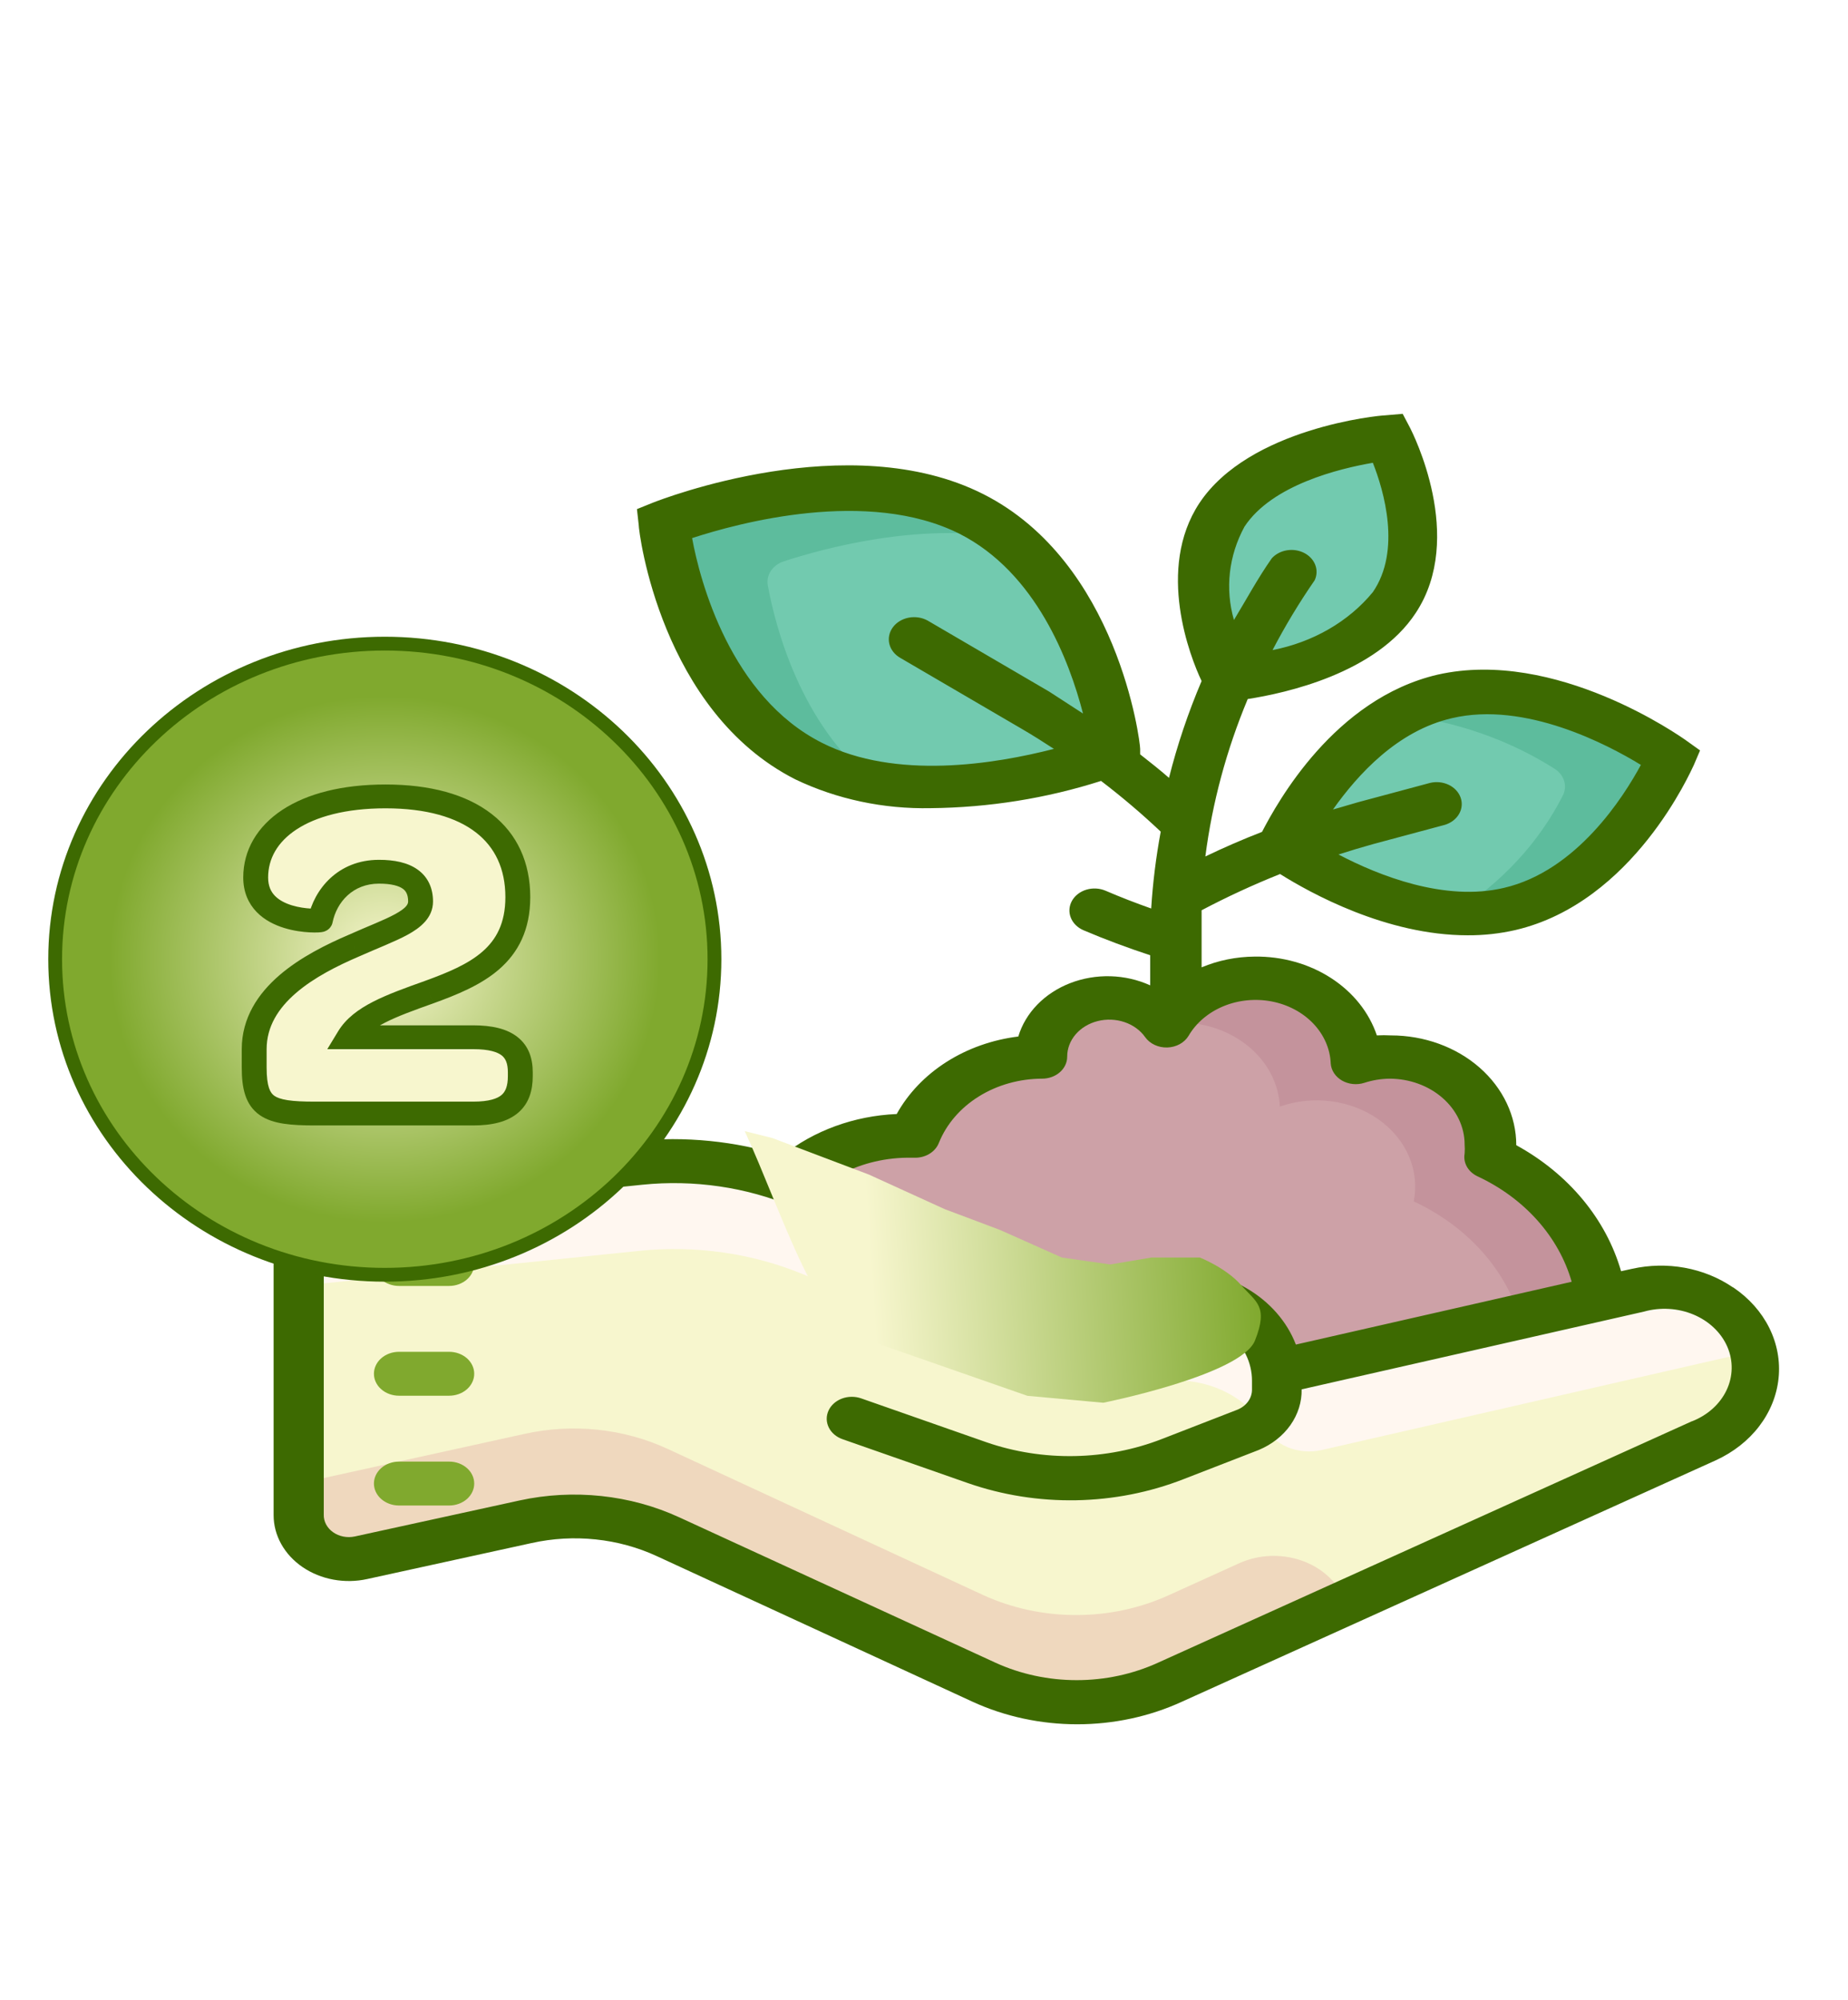 <svg xmlns="http://www.w3.org/2000/svg" fill="none" viewBox="0 0 134 145" height="145" width="134">
<g clip-path="url(#clip0_12500_70201)">
<g filter="url(#filter0_d_12500_70201)">
<path fill="#CDA1A7" d="M57.279 81.631C58.348 80.591 59.654 79.761 61.114 79.193C62.574 78.625 64.154 78.333 65.752 78.336H66.315C66.982 76.665 68.225 75.215 69.873 74.189C71.521 73.162 73.492 72.609 75.515 72.606C75.482 71.656 75.813 70.725 76.454 69.958C77.095 69.191 78.01 68.634 79.054 68.375C80.098 68.115 81.211 68.168 82.217 68.525C83.222 68.882 84.063 69.523 84.605 70.346C85.337 69.091 86.524 68.083 87.981 67.482C89.437 66.881 91.079 66.719 92.651 67.023C94.223 67.327 95.636 68.079 96.668 69.162C97.699 70.244 98.29 71.596 98.35 73.004C99.531 72.588 100.819 72.455 102.078 72.62C103.337 72.785 104.524 73.242 105.514 73.943C106.504 74.644 107.262 75.565 107.709 76.608C108.156 77.652 108.277 78.782 108.059 79.88C110.245 80.892 112.122 82.348 113.532 84.126C114.944 85.904 115.847 87.952 116.168 90.099L87.314 96.323L57.279 81.631Z"></path>
<path fill="#C4939C" d="M85.531 70.124C87.408 70.122 89.212 70.756 90.568 71.892C91.923 73.028 92.724 74.579 92.804 76.22C93.986 75.803 95.272 75.671 96.532 75.836C97.791 76.001 98.977 76.458 99.968 77.159C100.957 77.86 101.716 78.78 102.163 79.824C102.61 80.868 102.731 81.998 102.512 83.096C104.364 83.956 105.997 85.135 107.313 86.563C108.629 87.992 109.599 89.638 110.167 91.405L116.076 90.131C115.755 87.985 114.852 85.937 113.441 84.159C112.03 82.381 110.153 80.925 107.967 79.912C108.019 79.628 108.05 79.341 108.058 79.053C108.067 78.022 107.789 77.005 107.25 76.089C106.71 75.173 105.925 74.385 104.961 73.794C103.997 73.202 102.884 72.824 101.717 72.692C100.549 72.56 99.362 72.678 98.258 73.036C98.203 71.649 97.632 70.316 96.633 69.239C95.633 68.163 94.258 67.401 92.718 67.072C91.179 66.742 89.558 66.861 88.103 67.412C86.648 67.963 85.439 68.915 84.659 70.124C84.949 70.108 85.241 70.108 85.531 70.124Z"></path>
<path fill="#CDA1A7" d="M94.382 94.81L87.327 96.322L57.383 81.678L58.255 82.013L75.364 89.08C77.064 89.783 78.943 90.091 80.818 89.971L84.8 89.716C86.106 89.639 87.412 89.871 88.581 90.389C89.749 90.908 90.735 91.693 91.436 92.661C91.503 92.753 91.564 92.849 91.618 92.948C91.883 93.423 92.271 93.839 92.75 94.162C93.23 94.485 93.788 94.707 94.382 94.81Z"></path>
<path fill="#F7F6CE" d="M61.658 98.774L70.749 101.957C73.014 102.751 75.438 103.138 77.878 103.094C80.317 103.051 82.722 102.577 84.948 101.703L90.311 99.586C90.964 99.351 91.525 98.956 91.925 98.447C92.326 97.938 92.548 97.338 92.566 96.721V96.068C92.569 95.192 92.364 94.324 91.966 93.52C91.568 92.716 90.985 91.992 90.253 91.395C89.521 90.797 88.656 90.338 87.711 90.047C86.767 89.755 85.765 89.638 84.766 89.701L80.784 89.956C78.909 90.076 77.03 89.768 75.33 89.065L58.222 81.998C54.534 80.478 50.434 79.894 46.386 80.31L24.878 82.523C23.988 82.613 23.167 82.988 22.573 83.575C21.979 84.163 21.654 84.922 21.66 85.706V105.841C21.66 106.324 21.786 106.801 22.028 107.235C22.27 107.669 22.621 108.049 23.056 108.346C23.49 108.644 23.996 108.851 24.535 108.952C25.075 109.053 25.633 109.045 26.169 108.929L38.023 106.319C41.494 105.557 45.164 105.942 48.331 107.401L71.294 117.955C73.373 118.905 75.684 119.402 78.03 119.402C80.376 119.402 82.687 118.905 84.766 117.955L123.473 100.366C124.568 99.874 125.486 99.129 126.127 98.211C126.768 97.292 127.108 96.237 127.109 95.161C127.109 94.267 126.875 93.386 126.425 92.584C125.975 91.782 125.322 91.081 124.514 90.534C123.707 89.987 122.768 89.609 121.768 89.429C120.768 89.249 119.735 89.271 118.747 89.495L92.566 95.479"></path>
<path fill="#EFD8BE" d="M89.82 109.342L84.766 111.634C82.687 112.585 80.376 113.082 78.03 113.082C75.684 113.082 73.373 112.585 71.294 111.634L48.404 101.033C45.216 99.558 41.517 99.172 38.023 99.951L21.66 103.548V105.84C21.66 106.323 21.786 106.799 22.028 107.233C22.27 107.667 22.621 108.047 23.055 108.345C23.49 108.642 23.996 108.849 24.535 108.95C25.075 109.051 25.633 109.044 26.169 108.928L38.023 106.317C41.494 105.556 45.164 105.941 48.331 107.4L71.294 117.953C73.373 118.904 75.684 119.401 78.03 119.401C80.376 119.401 82.687 118.904 84.766 117.953L97.674 112.095L97.056 111.14C96.345 110.085 95.196 109.309 93.849 108.974C92.502 108.639 91.06 108.771 89.82 109.342Z"></path>
<path fill="#FFF7F0" d="M58.24 88.38L75.348 95.447C77.048 96.151 78.927 96.458 80.803 96.339L84.784 96.084C86.093 96.008 87.4 96.243 88.568 96.764C89.736 97.285 90.722 98.073 91.42 99.045L91.602 99.331C91.954 100.022 92.575 100.582 93.354 100.908C94.134 101.235 95.021 101.308 95.857 101.114L126.946 93.999C126.768 93.22 126.409 92.481 125.893 91.827C125.378 91.174 124.715 90.619 123.945 90.198C123.176 89.776 122.316 89.496 121.42 89.375C120.523 89.254 119.606 89.295 118.728 89.494L92.566 95.479C92.39 93.826 91.484 92.299 90.04 91.223C88.597 90.147 86.731 89.606 84.839 89.717L80.857 89.972C78.982 90.091 77.103 89.784 75.403 89.081L58.295 82.013C54.587 80.477 50.459 79.886 46.386 80.31L24.878 82.523C23.988 82.613 23.167 82.988 22.573 83.575C21.979 84.163 21.654 84.921 21.66 85.706V89.224L46.386 86.677C50.441 86.263 54.549 86.853 58.24 88.38Z"></path>
<path fill="#FFF7F0" d="M94.383 94.809L115.764 90.209L95.765 94.73C95.313 94.825 94.846 94.852 94.383 94.809Z"></path>
<path fill="#80A92E" d="M32.568 86.04H28.932C28.45 86.04 27.987 86.207 27.646 86.506C27.305 86.804 27.114 87.209 27.114 87.631C27.114 88.053 27.305 88.458 27.646 88.757C27.987 89.055 28.45 89.223 28.932 89.223H32.568C33.05 89.223 33.513 89.055 33.854 88.757C34.195 88.458 34.386 88.053 34.386 87.631C34.386 87.209 34.195 86.804 33.854 86.506C33.513 86.207 33.05 86.04 32.568 86.04ZM32.568 93.998H28.932C28.45 93.998 27.987 94.166 27.646 94.464C27.305 94.763 27.114 95.168 27.114 95.59C27.114 96.012 27.305 96.417 27.646 96.715C27.987 97.014 28.45 97.181 28.932 97.181H32.568C33.05 97.181 33.513 97.014 33.854 96.715C34.195 96.417 34.386 96.012 34.386 95.59C34.386 95.168 34.195 94.763 33.854 94.464C33.513 94.166 33.05 93.998 32.568 93.998ZM32.568 101.957H28.932C28.45 101.957 27.987 102.124 27.646 102.423C27.305 102.721 27.114 103.126 27.114 103.548C27.114 103.97 27.305 104.375 27.646 104.674C27.987 104.972 28.45 105.14 28.932 105.14H32.568C33.05 105.14 33.513 104.972 33.854 104.674C34.195 104.375 34.386 103.97 34.386 103.548C34.386 103.126 34.195 102.721 33.854 102.423C33.513 102.124 33.05 101.957 32.568 101.957Z"></path>
<path fill="#72CAAF" d="M80.948 50.545C80.948 50.545 67.713 55.797 58.658 51.229C49.604 46.661 48.186 33.991 48.186 33.991C48.186 33.991 61.44 28.738 70.476 33.306C79.512 37.874 80.948 50.545 80.948 50.545Z"></path>
<path fill="#5DBC9D" d="M55.677 38.448C55.607 38.085 55.683 37.712 55.892 37.393C56.101 37.074 56.429 36.828 56.822 36.697C59.695 35.758 66.64 33.863 73.04 34.993C72.258 34.351 71.398 33.785 70.476 33.306C61.386 28.738 48.186 33.991 48.186 33.991C48.186 33.991 49.604 46.724 58.658 51.229C60.124 51.949 61.715 52.454 63.367 52.725C58.022 48.491 56.204 41.344 55.677 38.448Z"></path>
<path fill="#72CAAF" d="M121.164 50.91C121.164 50.91 117.219 60.079 109.474 61.893C101.729 63.708 93.111 57.5 93.111 57.5C93.111 57.5 97.056 48.332 104.801 46.517C112.546 44.703 121.164 50.91 121.164 50.91Z"></path>
<path fill="#5DBC9D" d="M104.764 46.517C103.603 46.803 102.499 47.243 101.491 47.822C105.544 48.281 109.401 49.622 112.709 51.722C113.058 51.937 113.308 52.253 113.418 52.613C113.528 52.974 113.489 53.357 113.309 53.696C111.593 57.072 108.89 59.993 105.473 62.163C106.815 62.266 108.167 62.169 109.473 61.877C117.236 60.062 121.163 50.894 121.163 50.894C121.163 50.894 112.563 44.655 104.764 46.517Z"></path>
<path fill="#72CAAF" d="M100.709 27.768C100.709 27.768 104.345 34.867 101.182 39.705C98.019 44.544 89.128 45.308 89.128 45.308C89.128 45.308 85.492 38.209 88.655 33.37C91.819 28.532 100.709 27.768 100.709 27.768Z"></path>
<path fill="#3D6A01" d="M125.618 89.302C124.601 88.612 123.416 88.134 122.156 87.905C120.896 87.676 119.593 87.702 118.345 87.981L117.545 88.156C116.453 84.367 113.73 81.093 109.946 79.02C109.946 76.909 108.988 74.885 107.283 73.392C105.578 71.9 103.266 71.061 100.855 71.061C100.516 71.043 100.176 71.043 99.837 71.061C99.277 69.393 98.108 67.931 96.51 66.899C94.91 65.867 92.969 65.322 90.983 65.347C89.648 65.356 88.332 65.622 87.129 66.127V63.755C87.129 63.166 87.129 62.578 87.129 61.989C88.967 61.019 90.867 60.142 92.819 59.362C95.001 60.731 100.528 63.803 106.419 63.803C107.591 63.81 108.758 63.681 109.892 63.421C118.454 61.416 122.618 51.865 122.818 51.467L123.273 50.401L122.273 49.685C121.891 49.414 112.801 42.968 104.237 44.91C96.747 46.66 92.619 54.173 91.51 56.306C90.116 56.847 88.747 57.441 87.401 58.089C87.904 54.191 88.935 50.36 90.474 46.676C93.237 46.246 99.783 44.814 102.655 40.437C106.292 34.945 102.418 27.369 102.255 27.035L101.71 26L100.419 26.111C100.019 26.111 90.583 27.019 86.965 32.478C83.82 37.253 86.292 43.62 87.129 45.371C86.155 47.66 85.365 50.005 84.765 52.391C84.092 51.802 83.383 51.245 82.674 50.687V50.289C82.674 49.732 81.056 36.76 71.311 31.826C61.566 26.891 47.948 32.208 47.367 32.431L46.185 32.908L46.312 34.038C46.312 34.595 47.93 47.568 57.675 52.502C60.682 53.94 64.068 54.659 67.493 54.587C71.706 54.545 75.88 53.878 79.838 52.613C81.354 53.77 82.799 54.998 84.165 56.29C83.822 58.135 83.591 59.995 83.474 61.861C82.347 61.463 81.238 61.034 80.165 60.572C79.95 60.48 79.717 60.426 79.478 60.413C79.239 60.4 79 60.428 78.774 60.496C78.548 60.564 78.339 60.671 78.16 60.809C77.98 60.948 77.834 61.116 77.729 61.304C77.624 61.492 77.562 61.697 77.547 61.906C77.532 62.115 77.565 62.324 77.643 62.522C77.799 62.922 78.131 63.251 78.565 63.437C80.129 64.106 81.765 64.71 83.401 65.251V67.432C82.51 67.026 81.526 66.8 80.522 66.772C79.517 66.744 78.519 66.915 77.6 67.271C76.681 67.628 75.866 68.16 75.215 68.83C74.564 69.5 74.093 70.29 73.838 71.141C71.955 71.373 70.166 72.007 68.628 72.986C67.09 73.966 65.851 75.262 65.02 76.76C61.939 76.891 59.006 77.961 56.73 79.784C53.319 78.718 49.674 78.354 46.076 78.717L24.658 80.946C23.325 81.083 22.096 81.646 21.207 82.527C20.318 83.408 19.831 84.545 19.84 85.721V105.84C19.84 106.566 20.029 107.283 20.393 107.935C20.757 108.587 21.286 109.159 21.94 109.605C22.594 110.052 23.355 110.362 24.167 110.512C24.978 110.662 25.818 110.649 26.622 110.472L38.549 107.862C41.609 107.182 44.849 107.522 47.639 108.817L70.529 119.369C72.869 120.441 75.47 121 78.111 121C80.751 121 83.352 120.441 85.692 119.369L124.418 101.861C125.684 101.282 126.765 100.435 127.559 99.396C128.354 98.357 128.837 97.159 128.965 95.914C129.094 94.669 128.863 93.415 128.294 92.268C127.725 91.121 126.836 90.118 125.708 89.35L125.618 89.302ZM105.291 48.061C110.582 46.82 116.564 49.971 118.982 51.451C117.727 53.775 114.328 59.139 109.055 60.365C104.764 61.384 99.964 59.474 97.055 57.946C97.891 57.675 98.746 57.42 99.601 57.182L104.764 55.797C105.211 55.663 105.581 55.381 105.795 55.013C106.009 54.644 106.051 54.217 105.911 53.822C105.772 53.426 105.462 53.094 105.048 52.895C104.634 52.697 104.147 52.647 103.691 52.757L98.473 54.157C97.891 54.316 97.309 54.508 96.656 54.683C98.473 52.12 101.346 48.968 105.291 48.061ZM90.237 34.181C92.237 31.141 97.146 29.963 99.546 29.549C100.347 31.571 101.618 35.916 99.546 38.925C97.794 41.06 95.205 42.556 92.274 43.127C93.179 41.389 94.199 39.699 95.328 38.065C95.496 37.71 95.51 37.314 95.37 36.95C95.23 36.586 94.944 36.279 94.565 36.084C94.186 35.891 93.74 35.823 93.309 35.895C92.878 35.966 92.491 36.172 92.219 36.473C91.201 37.922 90.401 39.418 89.474 40.946C88.823 38.682 89.093 36.29 90.237 34.181ZM65.293 43.7L74.093 48.841C74.893 49.303 75.656 49.796 76.42 50.289C72.093 51.404 64.948 52.55 59.621 49.86C52.966 46.517 50.748 38.097 50.185 35.009C53.548 33.911 62.911 31.364 69.566 34.691C75.129 37.508 77.547 43.923 78.529 47.727C77.729 47.202 76.911 46.676 76.074 46.135L67.275 40.994C67.072 40.88 66.845 40.802 66.608 40.765C66.371 40.728 66.127 40.732 65.892 40.777C65.656 40.822 65.433 40.907 65.235 41.028C65.037 41.148 64.869 41.302 64.739 41.479C64.608 41.657 64.52 41.855 64.477 42.063C64.434 42.271 64.439 42.484 64.49 42.69C64.594 43.106 64.883 43.47 65.293 43.7ZM65.784 79.927H66.257C66.651 79.946 67.042 79.853 67.37 79.66C67.698 79.468 67.945 79.187 68.075 78.861C68.62 77.501 69.632 76.322 70.974 75.487C72.315 74.652 73.919 74.201 75.565 74.197C76.048 74.197 76.51 74.029 76.851 73.731C77.192 73.432 77.383 73.027 77.383 72.605C77.38 72.022 77.595 71.454 77.994 70.987C78.394 70.521 78.957 70.182 79.597 70.021C80.238 69.861 80.921 69.888 81.542 70.099C82.163 70.309 82.688 70.692 83.038 71.189C83.206 71.425 83.443 71.619 83.724 71.75C84.004 71.881 84.32 71.946 84.638 71.937C84.957 71.927 85.269 71.845 85.54 71.697C85.811 71.549 86.033 71.34 86.183 71.093C86.732 70.152 87.622 69.396 88.713 68.945C89.805 68.494 91.037 68.373 92.216 68.6C93.394 68.828 94.454 69.391 95.228 70.203C96.002 71.014 96.446 72.027 96.491 73.083C96.506 73.332 96.587 73.574 96.728 73.79C96.868 74.007 97.065 74.191 97.301 74.329C97.539 74.467 97.809 74.554 98.092 74.584C98.374 74.613 98.661 74.584 98.928 74.499C99.51 74.309 100.125 74.206 100.746 74.197C102.193 74.197 103.58 74.7 104.603 75.596C105.626 76.491 106.201 77.706 106.201 78.972C106.218 79.189 106.218 79.407 106.201 79.625C106.142 79.947 106.198 80.276 106.36 80.57C106.523 80.863 106.784 81.105 107.11 81.264C108.8 82.049 110.284 83.136 111.465 84.455C112.645 85.774 113.497 87.295 113.964 88.92L93.965 93.473C93.321 91.8 92.061 90.363 90.382 89.386C88.704 88.41 86.702 87.949 84.692 88.077L80.711 88.331C79.164 88.439 77.612 88.198 76.202 87.631L60.712 81.264C62.215 80.416 63.959 79.953 65.748 79.927H65.784ZM122.691 99.028L83.965 116.537C82.147 117.367 80.126 117.801 78.074 117.801C76.023 117.801 74.002 117.367 72.184 116.537L49.258 105.999C45.7 104.359 41.577 103.923 37.676 104.774L25.731 107.384C25.459 107.443 25.175 107.446 24.901 107.393C24.627 107.34 24.371 107.232 24.153 107.078C23.934 106.924 23.76 106.728 23.642 106.505C23.525 106.282 23.468 106.038 23.477 105.792V85.689C23.474 85.298 23.635 84.92 23.93 84.626C24.225 84.332 24.633 84.144 25.077 84.097L46.585 81.885C50.32 81.507 54.1 82.059 57.493 83.477L74.602 90.544C76.582 91.356 78.766 91.712 80.947 91.578L84.929 91.324C85.678 91.275 86.43 91.363 87.139 91.582C87.848 91.8 88.497 92.144 89.047 92.592C89.596 93.041 90.034 93.583 90.333 94.187C90.632 94.79 90.785 95.441 90.783 96.099V96.751C90.782 97.058 90.681 97.357 90.49 97.614C90.3 97.871 90.029 98.074 89.71 98.2L84.256 100.317C82.259 101.095 80.105 101.516 77.92 101.557C75.735 101.598 73.562 101.258 71.529 100.556L62.439 97.372C62.217 97.295 61.979 97.257 61.74 97.26C61.502 97.262 61.266 97.307 61.046 97.389C60.827 97.472 60.628 97.592 60.461 97.742C60.295 97.892 60.163 98.069 60.075 98.264C59.987 98.458 59.943 98.666 59.946 98.875C59.95 99.084 60 99.291 60.095 99.483C60.189 99.675 60.326 99.849 60.497 99.995C60.669 100.141 60.871 100.256 61.093 100.333L70.184 103.516C72.68 104.386 75.349 104.809 78.035 104.76C80.72 104.71 83.368 104.19 85.82 103.23L91.274 101.113C92.219 100.719 93.014 100.095 93.566 99.316C94.117 98.537 94.401 97.636 94.382 96.72L119.2 91.085C120.387 90.75 121.676 90.827 122.8 91.299C123.925 91.771 124.8 92.603 125.246 93.623C125.69 94.643 125.672 95.774 125.193 96.782C124.714 97.791 123.812 98.6 122.672 99.043L122.691 99.028Z"></path>
<path stroke="#3D6A01" fill="url(#paint0_radial_12500_70201)" d="M27.903 88.414C41.105 88.414 51.806 78.171 51.806 65.537C51.806 52.902 41.105 42.659 27.903 42.659C14.702 42.659 4 52.902 4 65.537C4 78.171 14.702 88.414 27.903 88.414Z"></path>
<path fill="#F7F6CE" d="M25.302 71.194C26.211 69.698 28.282 68.933 31.117 67.925C34.46 66.707 37.549 65.316 37.549 61.038C37.549 56.482 34.17 53.734 27.955 53.734C21.923 53.734 18.543 56.273 18.543 59.612C18.543 62.986 23.231 62.777 23.231 62.708C23.595 60.934 25.048 59.195 27.483 59.195C29.518 59.195 30.499 59.925 30.499 61.351C30.499 62.742 28.391 63.334 25.666 64.551C22.504 65.907 18.434 68.133 18.434 72.064V73.385C18.434 76.272 19.452 76.724 22.831 76.724H34.315C36.859 76.724 37.731 75.75 37.731 74.011V73.733C37.731 72.098 36.822 71.194 34.315 71.194C32.207 71.194 28.464 71.194 25.302 71.194Z"></path>
<path fill="#3D6A01" d="M25.3 71.195L24.52 70.761L23.732 72.058H25.3V71.195ZM31.114 67.925L31.429 68.734L31.435 68.732L31.114 67.925ZM23.228 62.708L22.343 62.542L22.326 62.624V62.708H23.228ZM25.663 64.551L26.032 65.339L26.038 65.337L26.044 65.334L25.663 64.551ZM26.079 71.629C26.414 71.077 26.994 70.607 27.91 70.139C28.832 69.667 29.997 69.244 31.429 68.734L30.8 67.116C29.396 67.615 28.109 68.079 27.059 68.616C26.003 69.156 25.094 69.816 24.52 70.761L26.079 71.629ZM31.435 68.732C33.099 68.126 34.859 67.426 36.191 66.269C37.575 65.065 38.449 63.413 38.449 61.038H36.645C36.645 62.942 35.974 64.124 34.978 64.991C33.929 65.903 32.473 66.507 30.794 67.118L31.435 68.732ZM38.449 61.038C38.449 58.539 37.511 56.45 35.647 55.007C33.811 53.584 31.184 52.871 27.953 52.871V54.598C30.935 54.598 33.105 55.258 34.512 56.349C35.893 57.418 36.645 58.982 36.645 61.038H38.449ZM27.953 52.871C24.817 52.871 22.267 53.529 20.473 54.71C18.656 55.906 17.638 57.629 17.638 59.612H19.442C19.442 58.257 20.114 57.041 21.495 56.133C22.899 55.209 25.056 54.598 27.953 54.598V52.871ZM17.638 59.612C17.638 60.668 18.013 61.499 18.611 62.116C19.191 62.715 19.933 63.065 20.608 63.273C21.287 63.482 21.954 63.564 22.446 63.59C22.693 63.603 22.907 63.603 23.069 63.596C23.148 63.592 23.227 63.586 23.299 63.577C23.329 63.573 23.388 63.565 23.454 63.547C23.48 63.54 23.558 63.52 23.647 63.474C23.689 63.453 23.781 63.403 23.874 63.312C23.966 63.221 24.13 63.016 24.13 62.708H22.326C22.326 62.401 22.49 62.197 22.581 62.108C22.672 62.018 22.763 61.969 22.803 61.948C22.888 61.905 22.959 61.887 22.976 61.882C23.004 61.875 23.025 61.871 23.034 61.87C23.044 61.868 23.051 61.867 23.052 61.867C23.055 61.866 23.034 61.869 22.984 61.871C22.89 61.875 22.738 61.876 22.546 61.866C22.159 61.846 21.653 61.781 21.16 61.63C20.664 61.477 20.234 61.252 19.934 60.942C19.653 60.652 19.442 60.244 19.442 59.612H17.638ZM24.113 62.874C24.418 61.387 25.591 60.058 27.48 60.058V58.332C24.499 58.332 22.765 60.481 22.343 62.542L24.113 62.874ZM27.48 60.058C28.411 60.058 28.934 60.23 29.208 60.428C29.433 60.59 29.594 60.846 29.594 61.352H31.398C31.398 60.431 31.069 59.608 30.295 59.049C29.569 58.525 28.584 58.332 27.48 58.332V60.058ZM29.594 61.352C29.594 61.537 29.489 61.811 28.655 62.267C27.826 62.719 26.729 63.123 25.282 63.769L26.044 65.334C27.323 64.763 28.642 64.262 29.549 63.767C30.45 63.275 31.398 62.557 31.398 61.352H29.594ZM25.294 63.764C23.691 64.451 21.778 65.391 20.258 66.701C18.725 68.022 17.529 69.777 17.529 72.064H19.333C19.333 70.421 20.173 69.098 21.465 67.984C22.77 66.859 24.473 66.008 26.032 65.339L25.294 63.764ZM17.529 72.064V73.386H19.333V72.064H17.529ZM17.529 73.386C17.529 74.861 17.773 76.094 18.83 76.835C19.329 77.184 19.929 77.363 20.573 77.462C21.217 77.56 21.972 77.588 22.828 77.588V75.862C21.995 75.862 21.356 75.833 20.858 75.757C20.361 75.68 20.073 75.566 19.895 75.441C19.599 75.234 19.333 74.797 19.333 73.386H17.529ZM22.828 77.588H34.312V75.862H22.828V77.588ZM34.312 77.588C35.675 77.588 36.798 77.332 37.577 76.663C38.38 75.973 38.63 75.008 38.63 74.012H36.826C36.826 74.755 36.641 75.147 36.371 75.378C36.078 75.631 35.493 75.862 34.312 75.862V77.588ZM38.63 74.012V73.734H36.826V74.012H38.63ZM38.63 73.734C38.63 72.765 38.356 71.839 37.537 71.188C36.758 70.567 35.648 70.331 34.312 70.331V72.058C35.484 72.058 36.082 72.275 36.384 72.515C36.646 72.724 36.826 73.067 36.826 73.734H38.63ZM34.312 70.331C34.308 70.331 34.304 70.331 34.3 70.331C34.296 70.331 34.291 70.331 34.287 70.331C34.283 70.331 34.279 70.331 34.275 70.331C34.271 70.331 34.267 70.331 34.263 70.331C34.258 70.331 34.254 70.331 34.25 70.331C34.246 70.331 34.242 70.331 34.237 70.331C34.233 70.331 34.229 70.331 34.225 70.331C34.221 70.331 34.216 70.331 34.212 70.331C34.208 70.331 34.204 70.331 34.2 70.331C34.195 70.331 34.191 70.331 34.187 70.331C34.183 70.331 34.178 70.331 34.174 70.331C34.17 70.331 34.166 70.331 34.161 70.331C34.157 70.331 34.153 70.331 34.148 70.331C34.144 70.331 34.14 70.331 34.136 70.331C34.131 70.331 34.127 70.331 34.123 70.331C34.118 70.331 34.114 70.331 34.11 70.331C34.105 70.331 34.101 70.331 34.097 70.331C34.093 70.331 34.088 70.331 34.084 70.331C34.08 70.331 34.075 70.331 34.071 70.331C34.067 70.331 34.062 70.331 34.058 70.331C34.053 70.331 34.049 70.331 34.045 70.331C34.04 70.331 34.036 70.331 34.032 70.331C34.027 70.331 34.023 70.331 34.018 70.331C34.014 70.331 34.01 70.331 34.005 70.331C34.001 70.331 33.996 70.331 33.992 70.331C33.988 70.331 33.983 70.331 33.979 70.331C33.974 70.331 33.97 70.331 33.965 70.331C33.961 70.331 33.956 70.331 33.952 70.331C33.948 70.331 33.943 70.331 33.939 70.331C33.934 70.331 33.93 70.331 33.925 70.331C33.921 70.331 33.916 70.331 33.912 70.331C33.907 70.331 33.903 70.331 33.898 70.331C33.894 70.331 33.889 70.331 33.885 70.331C33.88 70.331 33.876 70.331 33.871 70.331C33.867 70.331 33.862 70.331 33.858 70.331C33.853 70.331 33.849 70.331 33.844 70.331C33.84 70.331 33.835 70.331 33.83 70.331C33.826 70.331 33.821 70.331 33.817 70.331C33.812 70.331 33.808 70.331 33.803 70.331C33.798 70.331 33.794 70.331 33.789 70.331C33.785 70.331 33.78 70.331 33.776 70.331C33.771 70.331 33.766 70.331 33.762 70.331C33.757 70.331 33.752 70.331 33.748 70.331C33.743 70.331 33.739 70.331 33.734 70.331C33.729 70.331 33.725 70.331 33.72 70.331C33.715 70.331 33.711 70.331 33.706 70.331C33.701 70.331 33.697 70.331 33.692 70.331C33.688 70.331 33.683 70.331 33.678 70.331C33.673 70.331 33.669 70.331 33.664 70.331C33.659 70.331 33.655 70.331 33.65 70.331C33.645 70.331 33.641 70.331 33.636 70.331C33.631 70.331 33.626 70.331 33.622 70.331C33.617 70.331 33.612 70.331 33.608 70.331C33.603 70.331 33.598 70.331 33.593 70.331C33.589 70.331 33.584 70.331 33.579 70.331C33.574 70.331 33.57 70.331 33.565 70.331C33.56 70.331 33.555 70.331 33.55 70.331C33.546 70.331 33.541 70.331 33.536 70.331C33.531 70.331 33.526 70.331 33.522 70.331C33.517 70.331 33.512 70.331 33.507 70.331C33.502 70.331 33.498 70.331 33.493 70.331C33.488 70.331 33.483 70.331 33.478 70.331C33.474 70.331 33.469 70.331 33.464 70.331C33.459 70.331 33.454 70.331 33.449 70.331C33.444 70.331 33.44 70.331 33.435 70.331C33.43 70.331 33.425 70.331 33.42 70.331C33.415 70.331 33.41 70.331 33.406 70.331C33.401 70.331 33.396 70.331 33.391 70.331C33.386 70.331 33.381 70.331 33.376 70.331C33.371 70.331 33.367 70.331 33.362 70.331C33.357 70.331 33.352 70.331 33.347 70.331C33.342 70.331 33.337 70.331 33.332 70.331C33.327 70.331 33.322 70.331 33.317 70.331C33.312 70.331 33.307 70.331 33.303 70.331C33.297 70.331 33.293 70.331 33.288 70.331C33.283 70.331 33.278 70.331 33.273 70.331C33.268 70.331 33.263 70.331 33.258 70.331C33.253 70.331 33.248 70.331 33.243 70.331C33.238 70.331 33.233 70.331 33.228 70.331C33.223 70.331 33.218 70.331 33.213 70.331C33.208 70.331 33.203 70.331 33.198 70.331C33.193 70.331 33.188 70.331 33.183 70.331C33.178 70.331 33.173 70.331 33.168 70.331C33.163 70.331 33.157 70.331 33.153 70.331C33.147 70.331 33.142 70.331 33.137 70.331C33.132 70.331 33.127 70.331 33.122 70.331C33.117 70.331 33.112 70.331 33.107 70.331C33.102 70.331 33.097 70.331 33.092 70.331C33.087 70.331 33.081 70.331 33.076 70.331C33.071 70.331 33.066 70.331 33.061 70.331C33.056 70.331 33.051 70.331 33.046 70.331C33.041 70.331 33.036 70.331 33.03 70.331C33.025 70.331 33.02 70.331 33.015 70.331C33.01 70.331 33.005 70.331 33 70.331C32.994 70.331 32.989 70.331 32.984 70.331C32.979 70.331 32.974 70.331 32.969 70.331C32.964 70.331 32.958 70.331 32.953 70.331C32.948 70.331 32.943 70.331 32.938 70.331C32.932 70.331 32.927 70.331 32.922 70.331C32.917 70.331 32.912 70.331 32.907 70.331C32.901 70.331 32.896 70.331 32.891 70.331C32.886 70.331 32.88 70.331 32.875 70.331C32.87 70.331 32.865 70.331 32.86 70.331C32.854 70.331 32.849 70.331 32.844 70.331C32.839 70.331 32.833 70.331 32.828 70.331C32.823 70.331 32.818 70.331 32.812 70.331C32.807 70.331 32.802 70.331 32.797 70.331C32.791 70.331 32.786 70.331 32.781 70.331C32.776 70.331 32.77 70.331 32.765 70.331C32.76 70.331 32.755 70.331 32.749 70.331C32.744 70.331 32.739 70.331 32.733 70.331C32.728 70.331 32.723 70.331 32.717 70.331C32.712 70.331 32.707 70.331 32.702 70.331C32.696 70.331 32.691 70.331 32.685 70.331C32.68 70.331 32.675 70.331 32.669 70.331C32.664 70.331 32.659 70.331 32.654 70.331C32.648 70.331 32.643 70.331 32.637 70.331C32.632 70.331 32.627 70.331 32.621 70.331C32.616 70.331 32.611 70.331 32.605 70.331C32.6 70.331 32.595 70.331 32.589 70.331C32.584 70.331 32.578 70.331 32.573 70.331C32.568 70.331 32.562 70.331 32.557 70.331C32.551 70.331 32.546 70.331 32.541 70.331C32.535 70.331 32.53 70.331 32.525 70.331C32.519 70.331 32.514 70.331 32.508 70.331C32.503 70.331 32.497 70.331 32.492 70.331C32.486 70.331 32.481 70.331 32.476 70.331C32.47 70.331 32.465 70.331 32.459 70.331C32.454 70.331 32.449 70.331 32.443 70.331C32.438 70.331 32.432 70.331 32.427 70.331C32.421 70.331 32.416 70.331 32.41 70.331C32.405 70.331 32.399 70.331 32.394 70.331C32.388 70.331 32.383 70.331 32.377 70.331C32.372 70.331 32.367 70.331 32.361 70.331C32.355 70.331 32.35 70.331 32.344 70.331C32.339 70.331 32.334 70.331 32.328 70.331C32.322 70.331 32.317 70.331 32.311 70.331C32.306 70.331 32.3 70.331 32.295 70.331C32.289 70.331 32.284 70.331 32.278 70.331C32.273 70.331 32.267 70.331 32.262 70.331C32.256 70.331 32.251 70.331 32.245 70.331C32.239 70.331 32.234 70.331 32.228 70.331C32.223 70.331 32.217 70.331 32.212 70.331C32.206 70.331 32.201 70.331 32.195 70.331C32.189 70.331 32.184 70.331 32.178 70.331C32.173 70.331 32.167 70.331 32.161 70.331C32.156 70.331 32.15 70.331 32.145 70.331C32.139 70.331 32.134 70.331 32.128 70.331C32.122 70.331 32.117 70.331 32.111 70.331C32.105 70.331 32.1 70.331 32.094 70.331C32.089 70.331 32.083 70.331 32.078 70.331C32.072 70.331 32.066 70.331 32.061 70.331C32.055 70.331 32.049 70.331 32.044 70.331C32.038 70.331 32.032 70.331 32.027 70.331C32.021 70.331 32.015 70.331 32.01 70.331C32.004 70.331 31.998 70.331 31.993 70.331C31.987 70.331 31.982 70.331 31.976 70.331C31.97 70.331 31.964 70.331 31.959 70.331C31.953 70.331 31.947 70.331 31.942 70.331C31.936 70.331 31.93 70.331 31.925 70.331C31.919 70.331 31.913 70.331 31.908 70.331C31.902 70.331 31.896 70.331 31.89 70.331C31.885 70.331 31.879 70.331 31.873 70.331C31.868 70.331 31.862 70.331 31.856 70.331C31.851 70.331 31.845 70.331 31.839 70.331C31.833 70.331 31.828 70.331 31.822 70.331C31.816 70.331 31.81 70.331 31.805 70.331C31.799 70.331 31.793 70.331 31.788 70.331C31.782 70.331 31.776 70.331 31.77 70.331C31.765 70.331 31.759 70.331 31.753 70.331C31.747 70.331 31.741 70.331 31.736 70.331C31.73 70.331 31.724 70.331 31.718 70.331C31.712 70.331 31.707 70.331 31.701 70.331C31.695 70.331 31.689 70.331 31.684 70.331C31.678 70.331 31.672 70.331 31.666 70.331C31.66 70.331 31.655 70.331 31.649 70.331C31.643 70.331 31.637 70.331 31.631 70.331C31.626 70.331 31.62 70.331 31.614 70.331C31.608 70.331 31.602 70.331 31.597 70.331C31.591 70.331 31.585 70.331 31.579 70.331C31.573 70.331 31.567 70.331 31.562 70.331C31.556 70.331 31.55 70.331 31.544 70.331C31.538 70.331 31.532 70.331 31.527 70.331C31.521 70.331 31.515 70.331 31.509 70.331C31.503 70.331 31.497 70.331 31.491 70.331C31.486 70.331 31.48 70.331 31.474 70.331C31.468 70.331 31.462 70.331 31.456 70.331C31.45 70.331 31.445 70.331 31.439 70.331C31.433 70.331 31.427 70.331 31.421 70.331C31.415 70.331 31.409 70.331 31.403 70.331C31.397 70.331 31.392 70.331 31.386 70.331C31.38 70.331 31.374 70.331 31.368 70.331C31.362 70.331 31.356 70.331 31.35 70.331C31.344 70.331 31.338 70.331 31.332 70.331C31.326 70.331 31.321 70.331 31.315 70.331C31.309 70.331 31.303 70.331 31.297 70.331C31.291 70.331 31.285 70.331 31.279 70.331C31.273 70.331 31.267 70.331 31.261 70.331C31.255 70.331 31.249 70.331 31.244 70.331C31.238 70.331 31.232 70.331 31.226 70.331C31.22 70.331 31.214 70.331 31.208 70.331C31.202 70.331 31.196 70.331 31.19 70.331C31.184 70.331 31.178 70.331 31.172 70.331C31.166 70.331 31.16 70.331 31.154 70.331C31.148 70.331 31.142 70.331 31.136 70.331C31.13 70.331 31.124 70.331 31.118 70.331C31.112 70.331 31.106 70.331 31.1 70.331C31.094 70.331 31.088 70.331 31.082 70.331C31.076 70.331 31.07 70.331 31.064 70.331C31.058 70.331 31.052 70.331 31.046 70.331C31.04 70.331 31.034 70.331 31.028 70.331C31.022 70.331 31.016 70.331 31.01 70.331C31.004 70.331 30.998 70.331 30.992 70.331C30.986 70.331 30.98 70.331 30.974 70.331C30.968 70.331 30.962 70.331 30.956 70.331C30.95 70.331 30.944 70.331 30.938 70.331C30.932 70.331 30.926 70.331 30.92 70.331C30.914 70.331 30.908 70.331 30.901 70.331C30.895 70.331 30.889 70.331 30.883 70.331C30.877 70.331 30.871 70.331 30.865 70.331C30.859 70.331 30.853 70.331 30.847 70.331C30.841 70.331 30.835 70.331 30.829 70.331C30.823 70.331 30.817 70.331 30.811 70.331C30.805 70.331 30.798 70.331 30.792 70.331C30.786 70.331 30.78 70.331 30.774 70.331C30.768 70.331 30.762 70.331 30.756 70.331C30.75 70.331 30.744 70.331 30.738 70.331C30.731 70.331 30.725 70.331 30.719 70.331C30.713 70.331 30.707 70.331 30.701 70.331C30.695 70.331 30.689 70.331 30.683 70.331C30.677 70.331 30.67 70.331 30.664 70.331C30.658 70.331 30.652 70.331 30.646 70.331C30.64 70.331 30.634 70.331 30.628 70.331C30.621 70.331 30.615 70.331 30.609 70.331C30.603 70.331 30.597 70.331 30.591 70.331C30.585 70.331 30.578 70.331 30.572 70.331C30.566 70.331 30.56 70.331 30.554 70.331C30.548 70.331 30.541 70.331 30.535 70.331C30.529 70.331 30.523 70.331 30.517 70.331C30.511 70.331 30.505 70.331 30.498 70.331C30.492 70.331 30.486 70.331 30.48 70.331C30.474 70.331 30.468 70.331 30.462 70.331C30.455 70.331 30.449 70.331 30.443 70.331C30.437 70.331 30.431 70.331 30.424 70.331C30.418 70.331 30.412 70.331 30.406 70.331C30.4 70.331 30.393 70.331 30.387 70.331C30.381 70.331 30.375 70.331 30.369 70.331C30.363 70.331 30.356 70.331 30.35 70.331C30.344 70.331 30.338 70.331 30.332 70.331C30.325 70.331 30.319 70.331 30.313 70.331C30.307 70.331 30.301 70.331 30.294 70.331C30.288 70.331 30.282 70.331 30.276 70.331C30.27 70.331 30.263 70.331 30.257 70.331C30.251 70.331 30.245 70.331 30.238 70.331C30.232 70.331 30.226 70.331 30.22 70.331C30.214 70.331 30.207 70.331 30.201 70.331C30.195 70.331 30.189 70.331 30.182 70.331C30.176 70.331 30.17 70.331 30.164 70.331C30.157 70.331 30.151 70.331 30.145 70.331C30.139 70.331 30.133 70.331 30.126 70.331C30.12 70.331 30.114 70.331 30.108 70.331C30.101 70.331 30.095 70.331 30.089 70.331C30.083 70.331 30.076 70.331 30.07 70.331C30.064 70.331 30.058 70.331 30.051 70.331C30.045 70.331 30.039 70.331 30.032 70.331C30.026 70.331 30.02 70.331 30.014 70.331C30.008 70.331 30.001 70.331 29.995 70.331C29.989 70.331 29.982 70.331 29.976 70.331C29.97 70.331 29.963 70.331 29.957 70.331C29.951 70.331 29.945 70.331 29.938 70.331C29.932 70.331 29.926 70.331 29.919 70.331C29.913 70.331 29.907 70.331 29.901 70.331C29.894 70.331 29.888 70.331 29.882 70.331C29.875 70.331 29.869 70.331 29.863 70.331C29.857 70.331 29.85 70.331 29.844 70.331C29.838 70.331 29.831 70.331 29.825 70.331C29.819 70.331 29.812 70.331 29.806 70.331C29.8 70.331 29.794 70.331 29.787 70.331C29.781 70.331 29.775 70.331 29.768 70.331C29.762 70.331 29.756 70.331 29.75 70.331C29.743 70.331 29.737 70.331 29.73 70.331C29.724 70.331 29.718 70.331 29.712 70.331C29.705 70.331 29.699 70.331 29.693 70.331C29.686 70.331 29.68 70.331 29.674 70.331C29.667 70.331 29.661 70.331 29.655 70.331C29.648 70.331 29.642 70.331 29.636 70.331C29.629 70.331 29.623 70.331 29.617 70.331C29.61 70.331 29.604 70.331 29.598 70.331C29.591 70.331 29.585 70.331 29.579 70.331C29.572 70.331 29.566 70.331 29.559 70.331C29.553 70.331 29.547 70.331 29.541 70.331C29.534 70.331 29.528 70.331 29.521 70.331C29.515 70.331 29.509 70.331 29.502 70.331C29.496 70.331 29.49 70.331 29.483 70.331C29.477 70.331 29.471 70.331 29.464 70.331C29.458 70.331 29.451 70.331 29.445 70.331C29.439 70.331 29.432 70.331 29.426 70.331C29.42 70.331 29.413 70.331 29.407 70.331C29.401 70.331 29.394 70.331 29.388 70.331C29.381 70.331 29.375 70.331 29.369 70.331C29.362 70.331 29.356 70.331 29.35 70.331C29.343 70.331 29.337 70.331 29.331 70.331C29.324 70.331 29.318 70.331 29.311 70.331C29.305 70.331 29.299 70.331 29.292 70.331C29.286 70.331 29.279 70.331 29.273 70.331C29.267 70.331 29.26 70.331 29.254 70.331C29.247 70.331 29.241 70.331 29.235 70.331C29.228 70.331 29.222 70.331 29.215 70.331C29.209 70.331 29.203 70.331 29.196 70.331C29.19 70.331 29.184 70.331 29.177 70.331C29.171 70.331 29.164 70.331 29.158 70.331C29.151 70.331 29.145 70.331 29.139 70.331C29.132 70.331 29.126 70.331 29.119 70.331C29.113 70.331 29.107 70.331 29.1 70.331C29.094 70.331 29.087 70.331 29.081 70.331C29.075 70.331 29.068 70.331 29.062 70.331C29.055 70.331 29.049 70.331 29.043 70.331C29.036 70.331 29.03 70.331 29.023 70.331C29.017 70.331 29.011 70.331 29.004 70.331C28.998 70.331 28.991 70.331 28.985 70.331C28.979 70.331 28.972 70.331 28.966 70.331C28.959 70.331 28.953 70.331 28.946 70.331C28.94 70.331 28.933 70.331 28.927 70.331C28.921 70.331 28.914 70.331 28.908 70.331C28.901 70.331 28.895 70.331 28.889 70.331C28.882 70.331 28.876 70.331 28.869 70.331C28.863 70.331 28.856 70.331 28.85 70.331C28.844 70.331 28.837 70.331 28.831 70.331C28.824 70.331 28.818 70.331 28.811 70.331C28.805 70.331 28.799 70.331 28.792 70.331C28.786 70.331 28.779 70.331 28.773 70.331C28.766 70.331 28.76 70.331 28.753 70.331C28.747 70.331 28.741 70.331 28.734 70.331C28.728 70.331 28.721 70.331 28.715 70.331C28.708 70.331 28.702 70.331 28.695 70.331C28.689 70.331 28.683 70.331 28.676 70.331C28.67 70.331 28.663 70.331 28.657 70.331C28.65 70.331 28.644 70.331 28.637 70.331C28.631 70.331 28.625 70.331 28.618 70.331C28.612 70.331 28.605 70.331 28.599 70.331C28.592 70.331 28.586 70.331 28.579 70.331C28.573 70.331 28.567 70.331 28.56 70.331C28.554 70.331 28.547 70.331 28.541 70.331C28.534 70.331 28.528 70.331 28.521 70.331C28.515 70.331 28.509 70.331 28.502 70.331C28.496 70.331 28.489 70.331 28.483 70.331C28.476 70.331 28.47 70.331 28.463 70.331C28.457 70.331 28.45 70.331 28.444 70.331C28.438 70.331 28.431 70.331 28.424 70.331C28.418 70.331 28.412 70.331 28.405 70.331C28.399 70.331 28.392 70.331 28.386 70.331C28.379 70.331 28.373 70.331 28.366 70.331C28.36 70.331 28.354 70.331 28.347 70.331C28.341 70.331 28.334 70.331 28.328 70.331C28.321 70.331 28.315 70.331 28.308 70.331C28.302 70.331 28.295 70.331 28.289 70.331C28.282 70.331 28.276 70.331 28.27 70.331C28.263 70.331 28.256 70.331 28.25 70.331C28.244 70.331 28.237 70.331 28.231 70.331C28.224 70.331 28.218 70.331 28.211 70.331C28.205 70.331 28.198 70.331 28.192 70.331C28.185 70.331 28.179 70.331 28.172 70.331C28.166 70.331 28.16 70.331 28.153 70.331C28.146 70.331 28.14 70.331 28.134 70.331C28.127 70.331 28.121 70.331 28.114 70.331C28.108 70.331 28.101 70.331 28.095 70.331C28.088 70.331 28.082 70.331 28.075 70.331C28.069 70.331 28.062 70.331 28.056 70.331C28.049 70.331 28.043 70.331 28.037 70.331C28.03 70.331 28.024 70.331 28.017 70.331C28.011 70.331 28.004 70.331 27.998 70.331C27.991 70.331 27.985 70.331 27.978 70.331C27.972 70.331 27.965 70.331 27.959 70.331C27.952 70.331 27.946 70.331 27.939 70.331C27.933 70.331 27.927 70.331 27.92 70.331C27.913 70.331 27.907 70.331 27.901 70.331C27.894 70.331 27.888 70.331 27.881 70.331C27.875 70.331 27.868 70.331 27.862 70.331C27.855 70.331 27.849 70.331 27.842 70.331C27.836 70.331 27.829 70.331 27.823 70.331C27.817 70.331 27.81 70.331 27.804 70.331C27.797 70.331 27.791 70.331 27.784 70.331C27.778 70.331 27.771 70.331 27.765 70.331C27.758 70.331 27.752 70.331 27.745 70.331C27.739 70.331 27.732 70.331 27.726 70.331C27.719 70.331 27.713 70.331 27.706 70.331C27.7 70.331 27.694 70.331 27.687 70.331C27.681 70.331 27.674 70.331 27.668 70.331C27.661 70.331 27.655 70.331 27.648 70.331C27.642 70.331 27.635 70.331 27.629 70.331C27.622 70.331 27.616 70.331 27.609 70.331C27.603 70.331 27.596 70.331 27.59 70.331C27.584 70.331 27.577 70.331 27.571 70.331C27.564 70.331 27.558 70.331 27.551 70.331C27.545 70.331 27.538 70.331 27.532 70.331C27.525 70.331 27.519 70.331 27.512 70.331C27.506 70.331 27.499 70.331 27.493 70.331C27.486 70.331 27.48 70.331 27.474 70.331C27.467 70.331 27.461 70.331 27.454 70.331C27.448 70.331 27.441 70.331 27.435 70.331C27.428 70.331 27.422 70.331 27.415 70.331C27.409 70.331 27.402 70.331 27.396 70.331C27.39 70.331 27.383 70.331 27.377 70.331C27.37 70.331 27.364 70.331 27.357 70.331C27.351 70.331 27.344 70.331 27.338 70.331C27.331 70.331 27.325 70.331 27.319 70.331C27.312 70.331 27.305 70.331 27.299 70.331C27.293 70.331 27.286 70.331 27.28 70.331C27.273 70.331 27.267 70.331 27.26 70.331C27.254 70.331 27.247 70.331 27.241 70.331C27.235 70.331 27.228 70.331 27.222 70.331C27.215 70.331 27.209 70.331 27.202 70.331C27.196 70.331 27.189 70.331 27.183 70.331C27.176 70.331 27.17 70.331 27.163 70.331C27.157 70.331 27.151 70.331 27.144 70.331C27.138 70.331 27.131 70.331 27.125 70.331C27.118 70.331 27.112 70.331 27.105 70.331C27.099 70.331 27.093 70.331 27.086 70.331C27.08 70.331 27.073 70.331 27.067 70.331C27.06 70.331 27.054 70.331 27.047 70.331C27.041 70.331 27.035 70.331 27.028 70.331C27.022 70.331 27.015 70.331 27.009 70.331C27.002 70.331 26.996 70.331 26.989 70.331C26.983 70.331 26.977 70.331 26.97 70.331C26.964 70.331 26.957 70.331 26.951 70.331C26.944 70.331 26.938 70.331 26.931 70.331C26.925 70.331 26.919 70.331 26.912 70.331C26.906 70.331 26.899 70.331 26.893 70.331C26.887 70.331 26.88 70.331 26.874 70.331C26.867 70.331 26.861 70.331 26.854 70.331C26.848 70.331 26.841 70.331 26.835 70.331C26.829 70.331 26.822 70.331 26.816 70.331C26.809 70.331 26.803 70.331 26.797 70.331C26.79 70.331 26.784 70.331 26.777 70.331C26.771 70.331 26.765 70.331 26.758 70.331C26.752 70.331 26.745 70.331 26.739 70.331C26.732 70.331 26.726 70.331 26.72 70.331C26.713 70.331 26.707 70.331 26.7 70.331C26.694 70.331 26.687 70.331 26.681 70.331C26.675 70.331 26.668 70.331 26.662 70.331C26.655 70.331 26.649 70.331 26.643 70.331C26.636 70.331 26.63 70.331 26.623 70.331C26.617 70.331 26.611 70.331 26.604 70.331C26.598 70.331 26.591 70.331 26.585 70.331C26.579 70.331 26.572 70.331 26.566 70.331C26.559 70.331 26.553 70.331 26.547 70.331C26.54 70.331 26.534 70.331 26.527 70.331C26.521 70.331 26.515 70.331 26.508 70.331C26.502 70.331 26.495 70.331 26.489 70.331C26.483 70.331 26.476 70.331 26.47 70.331C26.463 70.331 26.457 70.331 26.451 70.331C26.444 70.331 26.438 70.331 26.431 70.331C26.425 70.331 26.419 70.331 26.412 70.331C26.406 70.331 26.4 70.331 26.393 70.331C26.387 70.331 26.381 70.331 26.374 70.331C26.368 70.331 26.361 70.331 26.355 70.331C26.349 70.331 26.342 70.331 26.336 70.331C26.33 70.331 26.323 70.331 26.317 70.331C26.311 70.331 26.304 70.331 26.298 70.331C26.291 70.331 26.285 70.331 26.279 70.331C26.272 70.331 26.266 70.331 26.26 70.331C26.253 70.331 26.247 70.331 26.241 70.331C26.234 70.331 26.228 70.331 26.221 70.331C26.215 70.331 26.209 70.331 26.202 70.331C26.196 70.331 26.19 70.331 26.183 70.331C26.177 70.331 26.171 70.331 26.164 70.331C26.158 70.331 26.152 70.331 26.145 70.331C26.139 70.331 26.133 70.331 26.126 70.331C26.12 70.331 26.114 70.331 26.107 70.331C26.101 70.331 26.095 70.331 26.088 70.331C26.082 70.331 26.076 70.331 26.069 70.331C26.063 70.331 26.057 70.331 26.05 70.331C26.044 70.331 26.038 70.331 26.031 70.331C26.025 70.331 26.019 70.331 26.012 70.331C26.006 70.331 26 70.331 25.993 70.331C25.987 70.331 25.981 70.331 25.974 70.331C25.968 70.331 25.962 70.331 25.956 70.331C25.949 70.331 25.943 70.331 25.937 70.331C25.93 70.331 25.924 70.331 25.918 70.331C25.911 70.331 25.905 70.331 25.899 70.331C25.892 70.331 25.886 70.331 25.88 70.331C25.874 70.331 25.867 70.331 25.861 70.331C25.855 70.331 25.848 70.331 25.842 70.331C25.836 70.331 25.829 70.331 25.823 70.331C25.817 70.331 25.811 70.331 25.804 70.331C25.798 70.331 25.792 70.331 25.785 70.331C25.779 70.331 25.773 70.331 25.767 70.331C25.761 70.331 25.754 70.331 25.748 70.331C25.742 70.331 25.735 70.331 25.729 70.331C25.723 70.331 25.716 70.331 25.71 70.331C25.704 70.331 25.698 70.331 25.692 70.331C25.685 70.331 25.679 70.331 25.673 70.331C25.666 70.331 25.66 70.331 25.654 70.331C25.648 70.331 25.642 70.331 25.635 70.331C25.629 70.331 25.623 70.331 25.616 70.331C25.61 70.331 25.604 70.331 25.598 70.331C25.591 70.331 25.585 70.331 25.579 70.331C25.573 70.331 25.567 70.331 25.56 70.331C25.554 70.331 25.548 70.331 25.542 70.331C25.535 70.331 25.529 70.331 25.523 70.331C25.517 70.331 25.51 70.331 25.504 70.331C25.498 70.331 25.492 70.331 25.486 70.331C25.479 70.331 25.473 70.331 25.467 70.331C25.461 70.331 25.454 70.331 25.448 70.331C25.442 70.331 25.436 70.331 25.43 70.331C25.424 70.331 25.417 70.331 25.411 70.331C25.405 70.331 25.399 70.331 25.392 70.331C25.386 70.331 25.38 70.331 25.374 70.331C25.368 70.331 25.361 70.331 25.355 70.331C25.349 70.331 25.343 70.331 25.337 70.331C25.331 70.331 25.324 70.331 25.318 70.331C25.312 70.331 25.306 70.331 25.3 70.331V72.058C25.306 72.058 25.312 72.058 25.318 72.058C25.324 72.058 25.331 72.058 25.337 72.058C25.343 72.058 25.349 72.058 25.355 72.058C25.361 72.058 25.368 72.058 25.374 72.058C25.38 72.058 25.386 72.058 25.392 72.058C25.399 72.058 25.405 72.058 25.411 72.058C25.417 72.058 25.424 72.058 25.43 72.058C25.436 72.058 25.442 72.058 25.448 72.058C25.454 72.058 25.461 72.058 25.467 72.058C25.473 72.058 25.479 72.058 25.486 72.058C25.492 72.058 25.498 72.058 25.504 72.058C25.51 72.058 25.517 72.058 25.523 72.058C25.529 72.058 25.535 72.058 25.542 72.058C25.548 72.058 25.554 72.058 25.56 72.058C25.567 72.058 25.573 72.058 25.579 72.058C25.585 72.058 25.591 72.058 25.598 72.058C25.604 72.058 25.61 72.058 25.616 72.058C25.623 72.058 25.629 72.058 25.635 72.058C25.642 72.058 25.648 72.058 25.654 72.058C25.66 72.058 25.666 72.058 25.673 72.058C25.679 72.058 25.685 72.058 25.692 72.058C25.698 72.058 25.704 72.058 25.71 72.058C25.716 72.058 25.723 72.058 25.729 72.058C25.735 72.058 25.742 72.058 25.748 72.058C25.754 72.058 25.761 72.058 25.767 72.058C25.773 72.058 25.779 72.058 25.785 72.058C25.792 72.058 25.798 72.058 25.804 72.058C25.811 72.058 25.817 72.058 25.823 72.058C25.829 72.058 25.836 72.058 25.842 72.058C25.848 72.058 25.855 72.058 25.861 72.058C25.867 72.058 25.874 72.058 25.88 72.058C25.886 72.058 25.892 72.058 25.899 72.058C25.905 72.058 25.911 72.058 25.918 72.058C25.924 72.058 25.93 72.058 25.937 72.058C25.943 72.058 25.949 72.058 25.956 72.058C25.962 72.058 25.968 72.058 25.974 72.058C25.981 72.058 25.987 72.058 25.993 72.058C26 72.058 26.006 72.058 26.012 72.058C26.019 72.058 26.025 72.058 26.031 72.058C26.038 72.058 26.044 72.058 26.05 72.058C26.057 72.058 26.063 72.058 26.069 72.058C26.076 72.058 26.082 72.058 26.088 72.058C26.095 72.058 26.101 72.058 26.107 72.058C26.114 72.058 26.12 72.058 26.126 72.058C26.133 72.058 26.139 72.058 26.145 72.058C26.152 72.058 26.158 72.058 26.164 72.058C26.171 72.058 26.177 72.058 26.183 72.058C26.19 72.058 26.196 72.058 26.202 72.058C26.209 72.058 26.215 72.058 26.221 72.058C26.228 72.058 26.234 72.058 26.241 72.058C26.247 72.058 26.253 72.058 26.26 72.058C26.266 72.058 26.272 72.058 26.279 72.058C26.285 72.058 26.291 72.058 26.298 72.058C26.304 72.058 26.311 72.058 26.317 72.058C26.323 72.058 26.33 72.058 26.336 72.058C26.342 72.058 26.349 72.058 26.355 72.058C26.361 72.058 26.368 72.058 26.374 72.058C26.381 72.058 26.387 72.058 26.393 72.058C26.4 72.058 26.406 72.058 26.412 72.058C26.419 72.058 26.425 72.058 26.431 72.058C26.438 72.058 26.444 72.058 26.451 72.058C26.457 72.058 26.463 72.058 26.47 72.058C26.476 72.058 26.483 72.058 26.489 72.058C26.495 72.058 26.502 72.058 26.508 72.058C26.515 72.058 26.521 72.058 26.527 72.058C26.534 72.058 26.54 72.058 26.547 72.058C26.553 72.058 26.559 72.058 26.566 72.058C26.572 72.058 26.579 72.058 26.585 72.058C26.591 72.058 26.598 72.058 26.604 72.058C26.611 72.058 26.617 72.058 26.623 72.058C26.63 72.058 26.636 72.058 26.643 72.058C26.649 72.058 26.655 72.058 26.662 72.058C26.668 72.058 26.675 72.058 26.681 72.058C26.687 72.058 26.694 72.058 26.7 72.058C26.707 72.058 26.713 72.058 26.72 72.058C26.726 72.058 26.732 72.058 26.739 72.058C26.745 72.058 26.752 72.058 26.758 72.058C26.765 72.058 26.771 72.058 26.777 72.058C26.784 72.058 26.79 72.058 26.797 72.058C26.803 72.058 26.809 72.058 26.816 72.058C26.822 72.058 26.829 72.058 26.835 72.058C26.841 72.058 26.848 72.058 26.854 72.058C26.861 72.058 26.867 72.058 26.874 72.058C26.88 72.058 26.887 72.058 26.893 72.058C26.899 72.058 26.906 72.058 26.912 72.058C26.919 72.058 26.925 72.058 26.931 72.058C26.938 72.058 26.944 72.058 26.951 72.058C26.957 72.058 26.964 72.058 26.97 72.058C26.977 72.058 26.983 72.058 26.989 72.058C26.996 72.058 27.002 72.058 27.009 72.058C27.015 72.058 27.022 72.058 27.028 72.058C27.035 72.058 27.041 72.058 27.047 72.058C27.054 72.058 27.06 72.058 27.067 72.058C27.073 72.058 27.08 72.058 27.086 72.058C27.093 72.058 27.099 72.058 27.105 72.058C27.112 72.058 27.118 72.058 27.125 72.058C27.131 72.058 27.138 72.058 27.144 72.058C27.151 72.058 27.157 72.058 27.163 72.058C27.17 72.058 27.176 72.058 27.183 72.058C27.189 72.058 27.196 72.058 27.202 72.058C27.209 72.058 27.215 72.058 27.222 72.058C27.228 72.058 27.235 72.058 27.241 72.058C27.247 72.058 27.254 72.058 27.26 72.058C27.267 72.058 27.273 72.058 27.28 72.058C27.286 72.058 27.293 72.058 27.299 72.058C27.305 72.058 27.312 72.058 27.319 72.058C27.325 72.058 27.331 72.058 27.338 72.058C27.344 72.058 27.351 72.058 27.357 72.058C27.364 72.058 27.37 72.058 27.377 72.058C27.383 72.058 27.39 72.058 27.396 72.058C27.402 72.058 27.409 72.058 27.415 72.058C27.422 72.058 27.428 72.058 27.435 72.058C27.441 72.058 27.448 72.058 27.454 72.058C27.461 72.058 27.467 72.058 27.474 72.058C27.48 72.058 27.486 72.058 27.493 72.058C27.499 72.058 27.506 72.058 27.512 72.058C27.519 72.058 27.525 72.058 27.532 72.058C27.538 72.058 27.545 72.058 27.551 72.058C27.558 72.058 27.564 72.058 27.571 72.058C27.577 72.058 27.584 72.058 27.59 72.058C27.596 72.058 27.603 72.058 27.609 72.058C27.616 72.058 27.622 72.058 27.629 72.058C27.635 72.058 27.642 72.058 27.648 72.058C27.655 72.058 27.661 72.058 27.668 72.058C27.674 72.058 27.681 72.058 27.687 72.058C27.694 72.058 27.7 72.058 27.706 72.058C27.713 72.058 27.719 72.058 27.726 72.058C27.732 72.058 27.739 72.058 27.745 72.058C27.752 72.058 27.758 72.058 27.765 72.058C27.771 72.058 27.778 72.058 27.784 72.058C27.791 72.058 27.797 72.058 27.804 72.058C27.81 72.058 27.817 72.058 27.823 72.058C27.829 72.058 27.836 72.058 27.842 72.058C27.849 72.058 27.855 72.058 27.862 72.058C27.868 72.058 27.875 72.058 27.881 72.058C27.888 72.058 27.894 72.058 27.901 72.058C27.907 72.058 27.913 72.058 27.92 72.058C27.927 72.058 27.933 72.058 27.939 72.058C27.946 72.058 27.952 72.058 27.959 72.058C27.965 72.058 27.972 72.058 27.978 72.058C27.985 72.058 27.991 72.058 27.998 72.058C28.004 72.058 28.011 72.058 28.017 72.058C28.024 72.058 28.03 72.058 28.037 72.058C28.043 72.058 28.049 72.058 28.056 72.058C28.062 72.058 28.069 72.058 28.075 72.058C28.082 72.058 28.088 72.058 28.095 72.058C28.101 72.058 28.108 72.058 28.114 72.058C28.121 72.058 28.127 72.058 28.134 72.058C28.14 72.058 28.146 72.058 28.153 72.058C28.16 72.058 28.166 72.058 28.172 72.058C28.179 72.058 28.185 72.058 28.192 72.058C28.198 72.058 28.205 72.058 28.211 72.058C28.218 72.058 28.224 72.058 28.231 72.058C28.237 72.058 28.244 72.058 28.25 72.058C28.256 72.058 28.263 72.058 28.27 72.058C28.276 72.058 28.282 72.058 28.289 72.058C28.295 72.058 28.302 72.058 28.308 72.058C28.315 72.058 28.321 72.058 28.328 72.058C28.334 72.058 28.341 72.058 28.347 72.058C28.354 72.058 28.36 72.058 28.366 72.058C28.373 72.058 28.379 72.058 28.386 72.058C28.392 72.058 28.399 72.058 28.405 72.058C28.412 72.058 28.418 72.058 28.424 72.058C28.431 72.058 28.438 72.058 28.444 72.058C28.45 72.058 28.457 72.058 28.463 72.058C28.47 72.058 28.476 72.058 28.483 72.058C28.489 72.058 28.496 72.058 28.502 72.058C28.509 72.058 28.515 72.058 28.521 72.058C28.528 72.058 28.534 72.058 28.541 72.058C28.547 72.058 28.554 72.058 28.56 72.058C28.567 72.058 28.573 72.058 28.579 72.058C28.586 72.058 28.592 72.058 28.599 72.058C28.605 72.058 28.612 72.058 28.618 72.058C28.625 72.058 28.631 72.058 28.637 72.058C28.644 72.058 28.65 72.058 28.657 72.058C28.663 72.058 28.67 72.058 28.676 72.058C28.683 72.058 28.689 72.058 28.695 72.058C28.702 72.058 28.708 72.058 28.715 72.058C28.721 72.058 28.728 72.058 28.734 72.058C28.741 72.058 28.747 72.058 28.753 72.058C28.76 72.058 28.766 72.058 28.773 72.058C28.779 72.058 28.786 72.058 28.792 72.058C28.799 72.058 28.805 72.058 28.811 72.058C28.818 72.058 28.824 72.058 28.831 72.058C28.837 72.058 28.844 72.058 28.85 72.058C28.856 72.058 28.863 72.058 28.869 72.058C28.876 72.058 28.882 72.058 28.889 72.058C28.895 72.058 28.901 72.058 28.908 72.058C28.914 72.058 28.921 72.058 28.927 72.058C28.933 72.058 28.94 72.058 28.946 72.058C28.953 72.058 28.959 72.058 28.966 72.058C28.972 72.058 28.979 72.058 28.985 72.058C28.991 72.058 28.998 72.058 29.004 72.058C29.011 72.058 29.017 72.058 29.023 72.058C29.03 72.058 29.036 72.058 29.043 72.058C29.049 72.058 29.055 72.058 29.062 72.058C29.068 72.058 29.075 72.058 29.081 72.058C29.087 72.058 29.094 72.058 29.1 72.058C29.107 72.058 29.113 72.058 29.119 72.058C29.126 72.058 29.132 72.058 29.139 72.058C29.145 72.058 29.151 72.058 29.158 72.058C29.164 72.058 29.171 72.058 29.177 72.058C29.184 72.058 29.19 72.058 29.196 72.058C29.203 72.058 29.209 72.058 29.215 72.058C29.222 72.058 29.228 72.058 29.235 72.058C29.241 72.058 29.247 72.058 29.254 72.058C29.26 72.058 29.267 72.058 29.273 72.058C29.279 72.058 29.286 72.058 29.292 72.058C29.299 72.058 29.305 72.058 29.311 72.058C29.318 72.058 29.324 72.058 29.331 72.058C29.337 72.058 29.343 72.058 29.35 72.058C29.356 72.058 29.362 72.058 29.369 72.058C29.375 72.058 29.381 72.058 29.388 72.058C29.394 72.058 29.401 72.058 29.407 72.058C29.413 72.058 29.42 72.058 29.426 72.058C29.432 72.058 29.439 72.058 29.445 72.058C29.451 72.058 29.458 72.058 29.464 72.058C29.471 72.058 29.477 72.058 29.483 72.058C29.49 72.058 29.496 72.058 29.502 72.058C29.509 72.058 29.515 72.058 29.521 72.058C29.528 72.058 29.534 72.058 29.541 72.058C29.547 72.058 29.553 72.058 29.559 72.058C29.566 72.058 29.572 72.058 29.579 72.058C29.585 72.058 29.591 72.058 29.598 72.058C29.604 72.058 29.61 72.058 29.617 72.058C29.623 72.058 29.629 72.058 29.636 72.058C29.642 72.058 29.648 72.058 29.655 72.058C29.661 72.058 29.667 72.058 29.674 72.058C29.68 72.058 29.686 72.058 29.693 72.058C29.699 72.058 29.705 72.058 29.712 72.058C29.718 72.058 29.724 72.058 29.73 72.058C29.737 72.058 29.743 72.058 29.75 72.058C29.756 72.058 29.762 72.058 29.768 72.058C29.775 72.058 29.781 72.058 29.787 72.058C29.794 72.058 29.8 72.058 29.806 72.058C29.812 72.058 29.819 72.058 29.825 72.058C29.831 72.058 29.838 72.058 29.844 72.058C29.85 72.058 29.857 72.058 29.863 72.058C29.869 72.058 29.875 72.058 29.882 72.058C29.888 72.058 29.894 72.058 29.901 72.058C29.907 72.058 29.913 72.058 29.919 72.058C29.926 72.058 29.932 72.058 29.938 72.058C29.945 72.058 29.951 72.058 29.957 72.058C29.963 72.058 29.97 72.058 29.976 72.058C29.982 72.058 29.989 72.058 29.995 72.058C30.001 72.058 30.008 72.058 30.014 72.058C30.02 72.058 30.026 72.058 30.032 72.058C30.039 72.058 30.045 72.058 30.051 72.058C30.058 72.058 30.064 72.058 30.07 72.058C30.076 72.058 30.083 72.058 30.089 72.058C30.095 72.058 30.101 72.058 30.108 72.058C30.114 72.058 30.12 72.058 30.126 72.058C30.133 72.058 30.139 72.058 30.145 72.058C30.151 72.058 30.157 72.058 30.164 72.058C30.17 72.058 30.176 72.058 30.182 72.058C30.189 72.058 30.195 72.058 30.201 72.058C30.207 72.058 30.214 72.058 30.22 72.058C30.226 72.058 30.232 72.058 30.238 72.058C30.245 72.058 30.251 72.058 30.257 72.058C30.263 72.058 30.27 72.058 30.276 72.058C30.282 72.058 30.288 72.058 30.294 72.058C30.301 72.058 30.307 72.058 30.313 72.058C30.319 72.058 30.325 72.058 30.332 72.058C30.338 72.058 30.344 72.058 30.35 72.058C30.356 72.058 30.363 72.058 30.369 72.058C30.375 72.058 30.381 72.058 30.387 72.058C30.393 72.058 30.4 72.058 30.406 72.058C30.412 72.058 30.418 72.058 30.424 72.058C30.431 72.058 30.437 72.058 30.443 72.058C30.449 72.058 30.455 72.058 30.462 72.058C30.468 72.058 30.474 72.058 30.48 72.058C30.486 72.058 30.492 72.058 30.498 72.058C30.505 72.058 30.511 72.058 30.517 72.058C30.523 72.058 30.529 72.058 30.535 72.058C30.541 72.058 30.548 72.058 30.554 72.058C30.56 72.058 30.566 72.058 30.572 72.058C30.578 72.058 30.585 72.058 30.591 72.058C30.597 72.058 30.603 72.058 30.609 72.058C30.615 72.058 30.621 72.058 30.628 72.058C30.634 72.058 30.64 72.058 30.646 72.058C30.652 72.058 30.658 72.058 30.664 72.058C30.67 72.058 30.677 72.058 30.683 72.058C30.689 72.058 30.695 72.058 30.701 72.058C30.707 72.058 30.713 72.058 30.719 72.058C30.725 72.058 30.731 72.058 30.738 72.058C30.744 72.058 30.75 72.058 30.756 72.058C30.762 72.058 30.768 72.058 30.774 72.058C30.78 72.058 30.786 72.058 30.792 72.058C30.798 72.058 30.805 72.058 30.811 72.058C30.817 72.058 30.823 72.058 30.829 72.058C30.835 72.058 30.841 72.058 30.847 72.058C30.853 72.058 30.859 72.058 30.865 72.058C30.871 72.058 30.877 72.058 30.883 72.058C30.889 72.058 30.895 72.058 30.901 72.058C30.908 72.058 30.914 72.058 30.92 72.058C30.926 72.058 30.932 72.058 30.938 72.058C30.944 72.058 30.95 72.058 30.956 72.058C30.962 72.058 30.968 72.058 30.974 72.058C30.98 72.058 30.986 72.058 30.992 72.058C30.998 72.058 31.004 72.058 31.01 72.058C31.016 72.058 31.022 72.058 31.028 72.058C31.034 72.058 31.04 72.058 31.046 72.058C31.052 72.058 31.058 72.058 31.064 72.058C31.07 72.058 31.076 72.058 31.082 72.058C31.088 72.058 31.094 72.058 31.1 72.058C31.106 72.058 31.112 72.058 31.118 72.058C31.124 72.058 31.13 72.058 31.136 72.058C31.142 72.058 31.148 72.058 31.154 72.058C31.16 72.058 31.166 72.058 31.172 72.058C31.178 72.058 31.184 72.058 31.19 72.058C31.196 72.058 31.202 72.058 31.208 72.058C31.214 72.058 31.22 72.058 31.226 72.058C31.232 72.058 31.238 72.058 31.244 72.058C31.249 72.058 31.255 72.058 31.261 72.058C31.267 72.058 31.273 72.058 31.279 72.058C31.285 72.058 31.291 72.058 31.297 72.058C31.303 72.058 31.309 72.058 31.315 72.058C31.321 72.058 31.326 72.058 31.332 72.058C31.338 72.058 31.344 72.058 31.35 72.058C31.356 72.058 31.362 72.058 31.368 72.058C31.374 72.058 31.38 72.058 31.386 72.058C31.392 72.058 31.397 72.058 31.403 72.058C31.409 72.058 31.415 72.058 31.421 72.058C31.427 72.058 31.433 72.058 31.439 72.058C31.445 72.058 31.45 72.058 31.456 72.058C31.462 72.058 31.468 72.058 31.474 72.058C31.48 72.058 31.486 72.058 31.491 72.058C31.497 72.058 31.503 72.058 31.509 72.058C31.515 72.058 31.521 72.058 31.527 72.058C31.532 72.058 31.538 72.058 31.544 72.058C31.55 72.058 31.556 72.058 31.562 72.058C31.567 72.058 31.573 72.058 31.579 72.058C31.585 72.058 31.591 72.058 31.597 72.058C31.602 72.058 31.608 72.058 31.614 72.058C31.62 72.058 31.626 72.058 31.631 72.058C31.637 72.058 31.643 72.058 31.649 72.058C31.655 72.058 31.66 72.058 31.666 72.058C31.672 72.058 31.678 72.058 31.684 72.058C31.689 72.058 31.695 72.058 31.701 72.058C31.707 72.058 31.712 72.058 31.718 72.058C31.724 72.058 31.73 72.058 31.736 72.058C31.741 72.058 31.747 72.058 31.753 72.058C31.759 72.058 31.765 72.058 31.77 72.058C31.776 72.058 31.782 72.058 31.788 72.058C31.793 72.058 31.799 72.058 31.805 72.058C31.81 72.058 31.816 72.058 31.822 72.058C31.828 72.058 31.833 72.058 31.839 72.058C31.845 72.058 31.851 72.058 31.856 72.058C31.862 72.058 31.868 72.058 31.873 72.058C31.879 72.058 31.885 72.058 31.89 72.058C31.896 72.058 31.902 72.058 31.908 72.058C31.913 72.058 31.919 72.058 31.925 72.058C31.93 72.058 31.936 72.058 31.942 72.058C31.947 72.058 31.953 72.058 31.959 72.058C31.964 72.058 31.97 72.058 31.976 72.058C31.982 72.058 31.987 72.058 31.993 72.058C31.998 72.058 32.004 72.058 32.01 72.058C32.015 72.058 32.021 72.058 32.027 72.058C32.032 72.058 32.038 72.058 32.044 72.058C32.049 72.058 32.055 72.058 32.061 72.058C32.066 72.058 32.072 72.058 32.078 72.058C32.083 72.058 32.089 72.058 32.094 72.058C32.1 72.058 32.105 72.058 32.111 72.058C32.117 72.058 32.122 72.058 32.128 72.058C32.134 72.058 32.139 72.058 32.145 72.058C32.15 72.058 32.156 72.058 32.161 72.058C32.167 72.058 32.173 72.058 32.178 72.058C32.184 72.058 32.189 72.058 32.195 72.058C32.201 72.058 32.206 72.058 32.212 72.058C32.217 72.058 32.223 72.058 32.228 72.058C32.234 72.058 32.239 72.058 32.245 72.058C32.251 72.058 32.256 72.058 32.262 72.058C32.267 72.058 32.273 72.058 32.278 72.058C32.284 72.058 32.289 72.058 32.295 72.058C32.3 72.058 32.306 72.058 32.311 72.058C32.317 72.058 32.322 72.058 32.328 72.058C32.334 72.058 32.339 72.058 32.344 72.058C32.35 72.058 32.355 72.058 32.361 72.058C32.367 72.058 32.372 72.058 32.377 72.058C32.383 72.058 32.388 72.058 32.394 72.058C32.399 72.058 32.405 72.058 32.41 72.058C32.416 72.058 32.421 72.058 32.427 72.058C32.432 72.058 32.438 72.058 32.443 72.058C32.449 72.058 32.454 72.058 32.459 72.058C32.465 72.058 32.47 72.058 32.476 72.058C32.481 72.058 32.486 72.058 32.492 72.058C32.497 72.058 32.503 72.058 32.508 72.058C32.514 72.058 32.519 72.058 32.525 72.058C32.53 72.058 32.535 72.058 32.541 72.058C32.546 72.058 32.551 72.058 32.557 72.058C32.562 72.058 32.568 72.058 32.573 72.058C32.578 72.058 32.584 72.058 32.589 72.058C32.595 72.058 32.6 72.058 32.605 72.058C32.611 72.058 32.616 72.058 32.621 72.058C32.627 72.058 32.632 72.058 32.637 72.058C32.643 72.058 32.648 72.058 32.654 72.058C32.659 72.058 32.664 72.058 32.669 72.058C32.675 72.058 32.68 72.058 32.685 72.058C32.691 72.058 32.696 72.058 32.702 72.058C32.707 72.058 32.712 72.058 32.717 72.058C32.723 72.058 32.728 72.058 32.733 72.058C32.739 72.058 32.744 72.058 32.749 72.058C32.755 72.058 32.76 72.058 32.765 72.058C32.77 72.058 32.776 72.058 32.781 72.058C32.786 72.058 32.791 72.058 32.797 72.058C32.802 72.058 32.807 72.058 32.812 72.058C32.818 72.058 32.823 72.058 32.828 72.058C32.833 72.058 32.839 72.058 32.844 72.058C32.849 72.058 32.854 72.058 32.86 72.058C32.865 72.058 32.87 72.058 32.875 72.058C32.88 72.058 32.886 72.058 32.891 72.058C32.896 72.058 32.901 72.058 32.907 72.058C32.912 72.058 32.917 72.058 32.922 72.058C32.927 72.058 32.932 72.058 32.938 72.058C32.943 72.058 32.948 72.058 32.953 72.058C32.958 72.058 32.964 72.058 32.969 72.058C32.974 72.058 32.979 72.058 32.984 72.058C32.989 72.058 32.994 72.058 33 72.058C33.005 72.058 33.01 72.058 33.015 72.058C33.02 72.058 33.025 72.058 33.03 72.058C33.036 72.058 33.041 72.058 33.046 72.058C33.051 72.058 33.056 72.058 33.061 72.058C33.066 72.058 33.071 72.058 33.076 72.058C33.081 72.058 33.087 72.058 33.092 72.058C33.097 72.058 33.102 72.058 33.107 72.058C33.112 72.058 33.117 72.058 33.122 72.058C33.127 72.058 33.132 72.058 33.137 72.058C33.142 72.058 33.147 72.058 33.153 72.058C33.157 72.058 33.163 72.058 33.168 72.058C33.173 72.058 33.178 72.058 33.183 72.058C33.188 72.058 33.193 72.058 33.198 72.058C33.203 72.058 33.208 72.058 33.213 72.058C33.218 72.058 33.223 72.058 33.228 72.058C33.233 72.058 33.238 72.058 33.243 72.058C33.248 72.058 33.253 72.058 33.258 72.058C33.263 72.058 33.268 72.058 33.273 72.058C33.278 72.058 33.283 72.058 33.288 72.058C33.293 72.058 33.297 72.058 33.303 72.058C33.307 72.058 33.312 72.058 33.317 72.058C33.322 72.058 33.327 72.058 33.332 72.058C33.337 72.058 33.342 72.058 33.347 72.058C33.352 72.058 33.357 72.058 33.362 72.058C33.367 72.058 33.371 72.058 33.376 72.058C33.381 72.058 33.386 72.058 33.391 72.058C33.396 72.058 33.401 72.058 33.406 72.058C33.41 72.058 33.415 72.058 33.42 72.058C33.425 72.058 33.43 72.058 33.435 72.058C33.44 72.058 33.444 72.058 33.449 72.058C33.454 72.058 33.459 72.058 33.464 72.058C33.469 72.058 33.474 72.058 33.478 72.058C33.483 72.058 33.488 72.058 33.493 72.058C33.498 72.058 33.502 72.058 33.507 72.058C33.512 72.058 33.517 72.058 33.522 72.058C33.526 72.058 33.531 72.058 33.536 72.058C33.541 72.058 33.546 72.058 33.55 72.058C33.555 72.058 33.56 72.058 33.565 72.058C33.57 72.058 33.574 72.058 33.579 72.058C33.584 72.058 33.589 72.058 33.593 72.058C33.598 72.058 33.603 72.058 33.608 72.058C33.612 72.058 33.617 72.058 33.622 72.058C33.626 72.058 33.631 72.058 33.636 72.058C33.641 72.058 33.645 72.058 33.65 72.058C33.655 72.058 33.659 72.058 33.664 72.058C33.669 72.058 33.673 72.058 33.678 72.058C33.683 72.058 33.688 72.058 33.692 72.058C33.697 72.058 33.701 72.058 33.706 72.058C33.711 72.058 33.715 72.058 33.72 72.058C33.725 72.058 33.729 72.058 33.734 72.058C33.739 72.058 33.743 72.058 33.748 72.058C33.752 72.058 33.757 72.058 33.762 72.058C33.766 72.058 33.771 72.058 33.776 72.058C33.78 72.058 33.785 72.058 33.789 72.058C33.794 72.058 33.798 72.058 33.803 72.058C33.808 72.058 33.812 72.058 33.817 72.058C33.821 72.058 33.826 72.058 33.83 72.058C33.835 72.058 33.84 72.058 33.844 72.058C33.849 72.058 33.853 72.058 33.858 72.058C33.862 72.058 33.867 72.058 33.871 72.058C33.876 72.058 33.88 72.058 33.885 72.058C33.889 72.058 33.894 72.058 33.898 72.058C33.903 72.058 33.907 72.058 33.912 72.058C33.916 72.058 33.921 72.058 33.925 72.058C33.93 72.058 33.934 72.058 33.939 72.058C33.943 72.058 33.948 72.058 33.952 72.058C33.956 72.058 33.961 72.058 33.965 72.058C33.97 72.058 33.974 72.058 33.979 72.058C33.983 72.058 33.988 72.058 33.992 72.058C33.996 72.058 34.001 72.058 34.005 72.058C34.01 72.058 34.014 72.058 34.018 72.058C34.023 72.058 34.027 72.058 34.032 72.058C34.036 72.058 34.04 72.058 34.045 72.058C34.049 72.058 34.053 72.058 34.058 72.058C34.062 72.058 34.067 72.058 34.071 72.058C34.075 72.058 34.08 72.058 34.084 72.058C34.088 72.058 34.093 72.058 34.097 72.058C34.101 72.058 34.105 72.058 34.11 72.058C34.114 72.058 34.118 72.058 34.123 72.058C34.127 72.058 34.131 72.058 34.136 72.058C34.14 72.058 34.144 72.058 34.148 72.058C34.153 72.058 34.157 72.058 34.161 72.058C34.166 72.058 34.17 72.058 34.174 72.058C34.178 72.058 34.183 72.058 34.187 72.058C34.191 72.058 34.195 72.058 34.2 72.058C34.204 72.058 34.208 72.058 34.212 72.058C34.216 72.058 34.221 72.058 34.225 72.058C34.229 72.058 34.233 72.058 34.237 72.058C34.242 72.058 34.246 72.058 34.25 72.058C34.254 72.058 34.258 72.058 34.263 72.058C34.267 72.058 34.271 72.058 34.275 72.058C34.279 72.058 34.283 72.058 34.287 72.058C34.291 72.058 34.296 72.058 34.3 72.058C34.304 72.058 34.308 72.058 34.312 72.058V70.331Z"></path>
</g>
<path fill="url(#paint1_linear_12500_70201)" d="M63 85.148L56 82.5L54 82C56.633 87.656 59.5 97.179 63 97.179L74.5 101.189L80 101.69C80 101.69 90 99.685 91 97.179C92 94.672 91.061 94.383 90 93.169C88.901 91.91 87 91.164 87 91.164H83.5L80.5 91.665L77 91.164L72.5 89.159L68.5 87.655L63 85.148Z"></path>
</g>
<defs>
<filter color-interpolation-filters="sRGB" filterUnits="userSpaceOnUse" height="103" width="133.5" y="26" x="-0.5" id="filter0_d_12500_70201">
<feFlood result="BackgroundImageFix" flood-opacity="0"></feFlood>
<feColorMatrix result="hardAlpha" values="0 0 0 0 0 0 0 0 0 0 0 0 0 0 0 0 0 0 127 0" type="matrix" in="SourceAlpha"></feColorMatrix>
<feOffset dy="4"></feOffset>
<feGaussianBlur stdDeviation="2"></feGaussianBlur>
<feColorMatrix values="0 0 0 0 0 0 0 0 0 0 0 0 0 0 0 0 0 0 0.25 0" type="matrix"></feColorMatrix>
<feBlend result="effect1_dropShadow_12500_70201" in2="BackgroundImageFix" mode="normal"></feBlend>
<feBlend result="shape" in2="effect1_dropShadow_12500_70201" in="SourceGraphic" mode="normal"></feBlend>
</filter>
<radialGradient gradientTransform="translate(27.903 65.537) rotate(89.709) scale(19.07 19.925)" gradientUnits="userSpaceOnUse" r="1" cy="0" cx="0" id="paint0_radial_12500_70201">
<stop stop-color="#F7F6CE"></stop>
<stop stop-color="#80A92E" offset="1"></stop>
</radialGradient>
<linearGradient gradientUnits="userSpaceOnUse" y2="95.64" x2="91.498" y1="97.5" x1="63.5" id="paint1_linear_12500_70201">
<stop stop-color="#F7F6CE"></stop>
<stop stop-color="#80A92E" offset="1"></stop>
</linearGradient>
<clipPath id="clip0_12500_70201">
<rect fill="white" height="145" width="134"></rect>
</clipPath>
</defs>
</svg>
